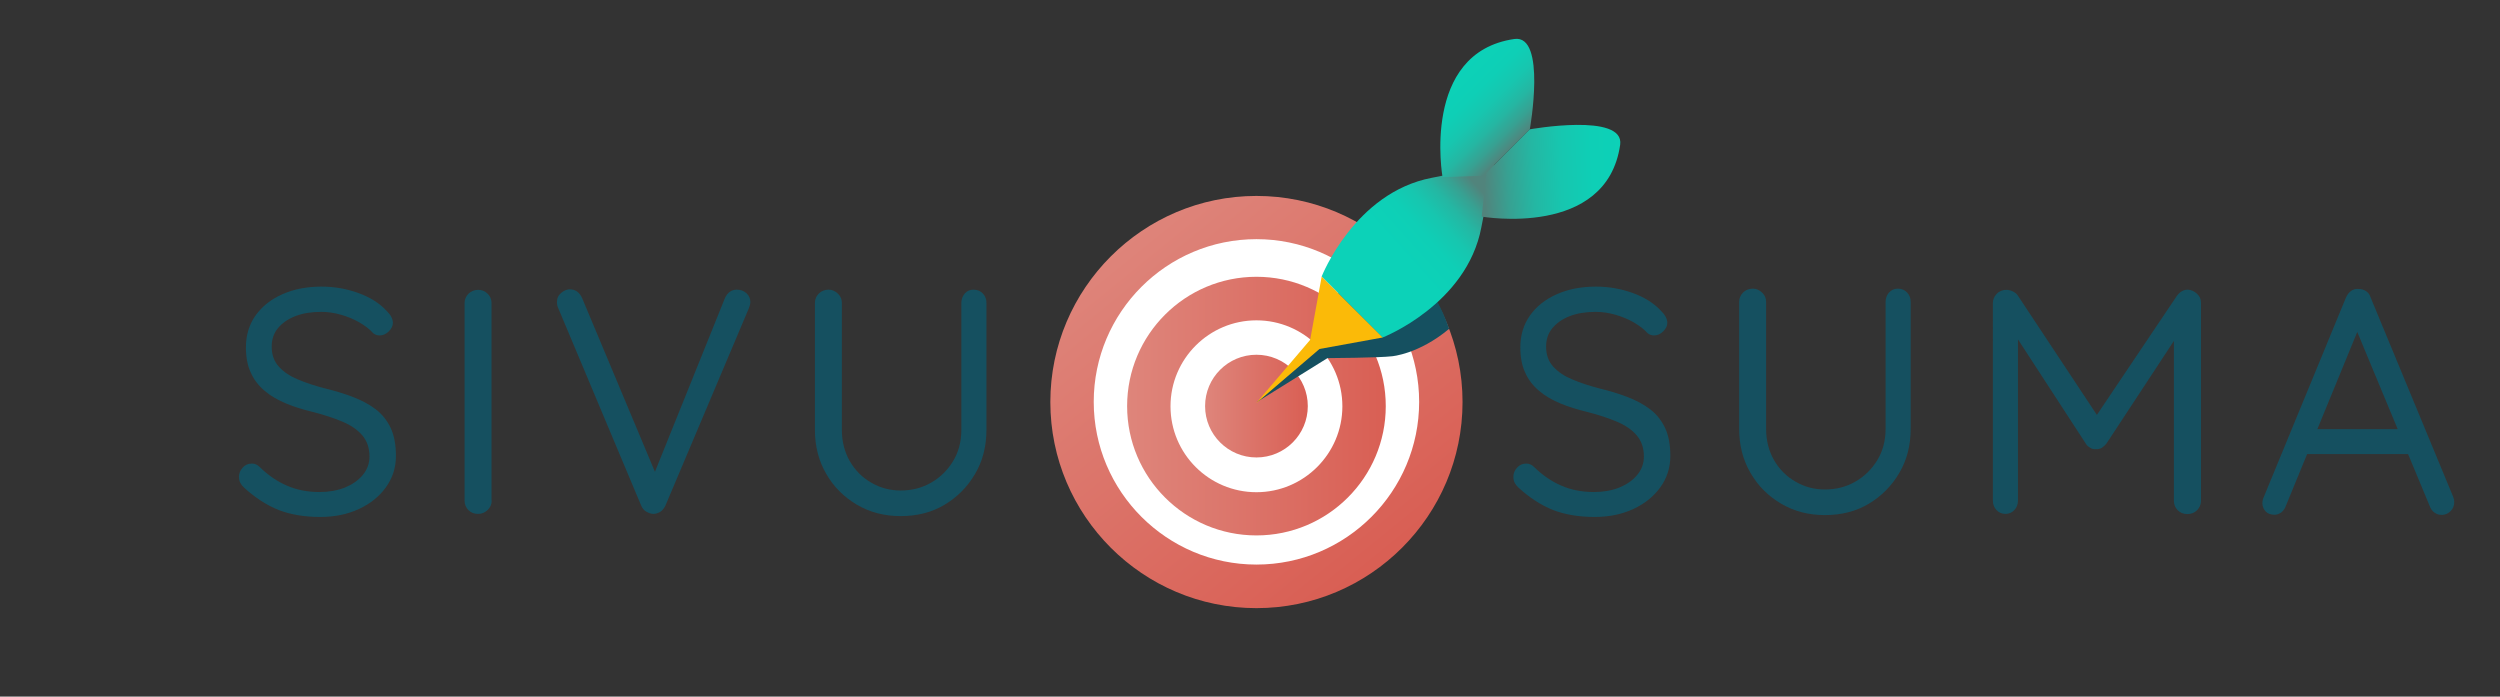 <?xml version="1.0" encoding="utf-8"?>
<!-- Generator: Adobe Illustrator 27.0.0, SVG Export Plug-In . SVG Version: 6.00 Build 0)  -->
<svg version="1.1" id="Layer_1" xmlns="http://www.w3.org/2000/svg" xmlns:xlink="http://www.w3.org/1999/xlink" x="0px" y="0px"
	 viewBox="0 0 1475 411" style="enable-background:new 0 0 1475 411;" xml:space="preserve">
<rect x="0" y="0" width="1475" height="411" fill="#333333" stroke="none"/>
<style type="text/css">
	.st0{fill:#FFFFFF;}
	.st1{fill:#155060;}
	.st2{fill:url(#SVGID_1_);}
	.st3{fill:url(#SVGID_00000044880540685923545930000003436965251904553111_);}
	.st4{fill:url(#SVGID_00000124141166547806543850000006273280526533875352_);}
	.st5{fill:#FBBA08;}
	.st6{fill:url(#SVGID_00000149341032864322654280000003609026636560354724_);}
	.st7{fill:url(#SVGID_00000011026199774165317830000005005066665167131530_);}
	.st8{fill:url(#SVGID_00000154425971172928889910000002579791854895039165_);}
</style>
<ellipse class="st0" cx="741.5" cy="239.5" rx="108" ry="108.8"/>
<ellipse class="st0" cx="742.7" cy="238.5" rx="67.7" ry="64"/>
<g>
	<path class="st1" d="M188.9,305c-9.3,0-17.5-1.4-24.5-4.1c-7-2.8-13.8-7.2-20.4-13.2c-0.9-0.8-1.6-1.7-2.2-2.8
		c-0.6-1.1-0.8-2.3-0.8-3.6c0-2,0.7-3.8,2.2-5.4c1.4-1.6,3.2-2.4,5.4-2.4c1.8,0,3.3,0.7,4.7,2.1c4.9,4.8,10.2,8.4,15.9,10.9
		c5.7,2.5,12.2,3.8,19.3,3.8c5.5,0,10.5-0.9,14.9-2.6c4.4-1.8,7.9-4.2,10.6-7.4c2.6-3.1,4-6.8,4-10.9c0-5-1.4-9.2-4.2-12.5
		c-2.8-3.3-6.7-6-11.7-8.1c-5-2.1-10.7-4-17.3-5.7c-5.8-1.4-11.1-3-15.9-5c-4.8-2-9.1-4.4-12.6-7.4c-3.6-3-6.4-6.5-8.3-10.8
		c-2-4.2-2.9-9.2-2.9-15c0-7.2,1.9-13.4,5.7-18.8c3.8-5.3,9-9.5,15.8-12.5c6.7-3,14.4-4.5,23.1-4.5c7.7,0,14.9,1.3,21.8,3.8
		c6.9,2.5,12.4,6,16.5,10.4c2.5,2.4,3.8,4.8,3.8,7.2c0,1.8-0.8,3.4-2.4,5c-1.6,1.6-3.4,2.4-5.4,2.4c-1.4,0-2.6-0.4-3.8-1.3
		c-2.1-2.4-4.9-4.5-8.2-6.4c-3.3-1.9-6.9-3.4-10.8-4.5c-3.8-1.1-7.7-1.7-11.6-1.7c-5.8,0-10.9,0.8-15.3,2.5
		c-4.4,1.7-7.8,4.1-10.3,7.1c-2.5,3-3.7,6.7-3.7,10.9c0,4.8,1.4,8.7,4.2,11.8c2.8,3.1,6.5,5.6,11.1,7.5c4.7,2,9.8,3.7,15.5,5.2
		c6.2,1.5,11.9,3.2,17.1,5.2c5.2,2,9.7,4.4,13.5,7.3c3.8,2.9,6.7,6.6,8.8,11c2.1,4.5,3.1,10,3.1,16.5c0,6.9-2,13.1-5.9,18.5
		c-3.9,5.4-9.2,9.7-15.9,12.8C204.9,303.5,197.4,305,188.9,305z"/>
	<path class="st1" d="M290.1,295.4c0,2.1-0.8,4-2.4,5.5c-1.6,1.5-3.4,2.3-5.6,2.3c-2.4,0-4.3-0.8-5.8-2.3c-1.4-1.5-2.2-3.3-2.2-5.5
		V178.8c0-2.1,0.8-4,2.3-5.5c1.5-1.5,3.5-2.3,5.8-2.3c2.1,0,4,0.8,5.5,2.3c1.5,1.5,2.3,3.3,2.3,5.5V295.4z"/>
	<path class="st1" d="M434.7,170.9c2.3,0,4.2,0.7,5.7,2.1c1.5,1.4,2.3,3.1,2.3,5.1c0,1.1-0.3,2.3-0.8,3.6l-49.3,116.6
		c-0.8,1.6-1.8,2.9-3.1,3.7c-1.3,0.8-2.7,1.2-4.2,1.2c-1.4-0.1-2.7-0.6-4.1-1.4c-1.3-0.8-2.3-2-2.9-3.5l-48.9-116.4
		c-0.3-0.5-0.4-1.1-0.6-1.7c-0.1-0.6-0.2-1.3-0.2-1.9c0-2.3,0.8-4.1,2.5-5.5c1.7-1.4,3.4-2.1,5-2.1c3.4,0,5.9,1.8,7.4,5.3
		l45.1,107.6h-4.3l43.4-107.7C429.3,172.5,431.6,170.9,434.7,170.9z"/>
	<path class="st1" d="M574.4,170.9c2.3,0,4.1,0.8,5.5,2.3c1.4,1.5,2.1,3.3,2.1,5.5v74.9c0,9.7-2.2,18.4-6.7,26
		c-4.5,7.7-10.5,13.7-18,18.2c-7.5,4.5-16.2,6.7-25.9,6.7c-9.6,0-18.1-2.2-25.8-6.7c-7.6-4.5-13.7-10.5-18.1-18.2
		c-4.5-7.7-6.7-16.4-6.7-26v-74.9c0-2.1,0.8-4,2.3-5.5c1.5-1.5,3.5-2.3,5.8-2.3c2,0,3.8,0.8,5.4,2.3c1.6,1.5,2.4,3.3,2.4,5.5v74.9
		c0,6.9,1.6,13.1,4.7,18.5c3.1,5.4,7.4,9.7,12.7,12.7c5.3,3.1,11.1,4.6,17.3,4.6c6.5,0,12.5-1.5,17.9-4.6c5.4-3.1,9.7-7.3,13-12.7
		c3.3-5.4,4.9-11.6,4.9-18.5v-74.9c0-2.1,0.7-4,2-5.5C570.6,171.6,572.3,170.9,574.4,170.9z"/>
</g>
<linearGradient id="SVGID_1_" gradientUnits="userSpaceOnUse" x1="710.948" y1="239.645" x2="771.637" y2="239.645">
	<stop  offset="0" style="stop-color:#DE857B"/>
	<stop  offset="1" style="stop-color:#D95F54"/>
</linearGradient>
<circle class="st2" cx="741.3" cy="239.6" r="30.3"/>
<g>
	
		<linearGradient id="SVGID_00000116929747359887518540000017416772718714536065_" gradientUnits="userSpaceOnUse" x1="664.994" y1="239.645" x2="817.592" y2="239.645">
		<stop  offset="0" style="stop-color:#DE857B"/>
		<stop  offset="1" style="stop-color:#D95F54"/>
	</linearGradient>
	<path style="fill:url(#SVGID_00000116929747359887518540000017416772718714536065_);" d="M741.3,315.9c-42.1,0-76.3-34.2-76.3-76.3
		s34.2-76.3,76.3-76.3c42.1,0,76.3,34.2,76.3,76.3S783.4,315.9,741.3,315.9z M741.3,189c-27.9,0-50.7,22.7-50.7,50.7
		s22.7,50.7,50.7,50.7c27.9,0,50.7-22.7,50.7-50.7S769.2,189,741.3,189z"/>
</g>
<g>
	
		<linearGradient id="SVGID_00000044879091071911900500000012311432722809306499_" gradientUnits="userSpaceOnUse" x1="660.281" y1="137.218" x2="815.389" y2="328.486">
		<stop  offset="0" style="stop-color:#DE857B"/>
		<stop  offset="1" style="stop-color:#D95F54"/>
	</linearGradient>
	<path style="fill:url(#SVGID_00000044879091071911900500000012311432722809306499_);" d="M741.3,358.8
		c-67.1,0-121.6-54.6-121.6-121.6s54.6-121.6,121.6-121.6c67.1,0,121.6,54.6,121.6,121.6S808.4,358.8,741.3,358.8z M741.3,141.1
		c-53,0-96,43.1-96,96c0,52.9,43.1,96,96,96c53,0,96-43.1,96-96C837.3,184.2,794.2,141.1,741.3,141.1z"/>
</g>
<path class="st1" d="M812.7,139.4c-19.5,14-21.8,29.7-21.8,29.7l-12.3,36l-37.2,32.2l41.8-26c0,0,30.8-0.2,38-1.1c0,0,0,0,0,0
	c0,0,15.8-1.2,33.8-16.2C846.3,168.2,830.3,153.4,812.7,139.4z"/>
<g>
	<polygon class="st5" points="797.8,181.1 779.8,163.1 773,200.5 741.1,237.9 778.5,205.9 815.9,199.1 	"/>
	<g>
		
			<linearGradient id="SVGID_00000039129652946301282400000014936618054155763116_" gradientUnits="userSpaceOnUse" x1="1108.584" y1="67.169" x2="1111.82" y2="7.081" gradientTransform="matrix(0.707 0.707 -0.707 0.707 91.246 -680.079)">
			<stop  offset="0" style="stop-color:#0CD2B8"/>
			<stop  offset="0.298" style="stop-color:#0ECFB6"/>
			<stop  offset="0.504" style="stop-color:#17C6AF"/>
			<stop  offset="0.683" style="stop-color:#24B7A3"/>
			<stop  offset="0.845" style="stop-color:#37A192"/>
			<stop  offset="0.996" style="stop-color:#50857D"/>
			<stop  offset="1" style="stop-color:#51847C"/>
		</linearGradient>
		<path style="fill:url(#SVGID_00000039129652946301282400000014936618054155763116_);" d="M874,134.1c4.9-25.5,6.8-34.1,7.6-36.8
			l0,0c0,0,0,0,0,0c0,0,0,0,0,0l0,0c-2.4,0.7-9.4,2.3-28.7,6c-2.5,0.5-5.2,1-8.1,1.6c-45.6,8.7-65,58.2-65,58.2l18,18l0,0l18,18
			C815.8,199.1,865.4,179.7,874,134.1z"/>
	</g>
	
		<linearGradient id="SVGID_00000120547748260430773320000010671697447529569199_" gradientUnits="userSpaceOnUse" x1="1054.429" y1="-27.847" x2="1108.579" y2="-27.847" gradientTransform="matrix(0.707 0.707 -0.707 0.707 91.246 -680.079)">
		<stop  offset="0" style="stop-color:#0CD2B8"/>
		<stop  offset="0.298" style="stop-color:#0ECFB6"/>
		<stop  offset="0.504" style="stop-color:#17C6AF"/>
		<stop  offset="0.683" style="stop-color:#24B7A3"/>
		<stop  offset="0.845" style="stop-color:#37A192"/>
		<stop  offset="0.996" style="stop-color:#50857D"/>
		<stop  offset="1" style="stop-color:#51847C"/>
	</linearGradient>
	<path style="fill:url(#SVGID_00000120547748260430773320000010671697447529569199_);" d="M893.5,23c19.1-2.7,9.1,53.3,9.1,53.3
		l-27.4,27.4l-24.1,0.8C851.1,104.6,838.2,31,893.5,23z"/>
	
		<linearGradient id="SVGID_00000168800685044200629790000005900804038927648673_" gradientUnits="userSpaceOnUse" x1="1169.968" y1="-68.702" x2="1108.494" y2="-0.756" gradientTransform="matrix(0.707 0.707 -0.707 0.707 91.246 -680.079)">
		<stop  offset="0" style="stop-color:#0CD2B8"/>
		<stop  offset="0.298" style="stop-color:#0ECFB6"/>
		<stop  offset="0.504" style="stop-color:#17C6AF"/>
		<stop  offset="0.683" style="stop-color:#24B7A3"/>
		<stop  offset="0.845" style="stop-color:#37A192"/>
		<stop  offset="0.996" style="stop-color:#50857D"/>
		<stop  offset="1" style="stop-color:#51847C"/>
	</linearGradient>
	<path style="fill:url(#SVGID_00000168800685044200629790000005900804038927648673_);" d="M955.9,85.4c2.7-19.1-53.3-9.1-53.3-9.1
		L877,101.9l-2.8,25.9C874.3,127.8,948,140.7,955.9,85.4z"/>
</g>
<g>
	<path class="st1" d="M940.8,305c-9.3,0-17.5-1.4-24.5-4.1c-7-2.8-13.8-7.2-20.4-13.2c-0.9-0.8-1.6-1.7-2.2-2.8
		c-0.6-1.1-0.8-2.3-0.8-3.6c0-2,0.7-3.8,2.2-5.4c1.4-1.6,3.2-2.4,5.4-2.4c1.8,0,3.3,0.7,4.7,2.1c4.9,4.8,10.2,8.4,15.9,10.9
		c5.7,2.5,12.2,3.8,19.3,3.8c5.5,0,10.5-0.9,14.9-2.6c4.4-1.8,7.9-4.2,10.6-7.4c2.6-3.1,4-6.8,4-10.9c0-5-1.4-9.2-4.2-12.5
		c-2.8-3.3-6.7-6-11.7-8.1c-5-2.1-10.7-4-17.3-5.7c-5.8-1.4-11.1-3-15.9-5c-4.8-2-9.1-4.4-12.6-7.4c-3.6-3-6.4-6.5-8.3-10.8
		c-2-4.2-2.9-9.2-2.9-15c0-7.2,1.9-13.4,5.7-18.8c3.8-5.3,9-9.5,15.8-12.5c6.7-3,14.4-4.5,23.1-4.5c7.7,0,14.9,1.3,21.8,3.8
		c6.9,2.5,12.4,6,16.5,10.4c2.5,2.4,3.8,4.8,3.8,7.2c0,1.8-0.8,3.4-2.4,5c-1.6,1.6-3.4,2.4-5.4,2.4c-1.4,0-2.6-0.4-3.8-1.3
		c-2.1-2.4-4.9-4.5-8.2-6.4c-3.3-1.9-6.9-3.4-10.8-4.5c-3.8-1.1-7.7-1.7-11.6-1.7c-5.8,0-10.9,0.8-15.3,2.5
		c-4.4,1.7-7.8,4.1-10.3,7.1c-2.5,3-3.7,6.7-3.7,10.9c0,4.8,1.4,8.7,4.2,11.8c2.8,3.1,6.5,5.6,11.1,7.5c4.7,2,9.8,3.7,15.5,5.2
		c6.2,1.5,11.9,3.2,17.1,5.2c5.2,2,9.7,4.4,13.5,7.3c3.8,2.9,6.7,6.6,8.8,11c2.1,4.5,3.1,10,3.1,16.5c0,6.9-2,13.1-5.9,18.5
		c-3.9,5.4-9.2,9.7-15.9,12.8C956.8,303.5,949.2,305,940.8,305z"/>
	<path class="st1" d="M1119.7,170.3c2.3,0,4.1,0.8,5.5,2.3c1.4,1.5,2.1,3.3,2.1,5.5V253c0,9.7-2.2,18.4-6.7,26
		c-4.5,7.7-10.5,13.7-18,18.2c-7.5,4.5-16.2,6.7-25.9,6.7c-9.6,0-18.1-2.2-25.8-6.7c-7.6-4.5-13.7-10.5-18.1-18.2
		c-4.5-7.7-6.7-16.4-6.7-26v-74.9c0-2.1,0.8-4,2.3-5.5c1.5-1.5,3.5-2.3,5.8-2.3c2,0,3.8,0.8,5.4,2.3c1.6,1.5,2.4,3.3,2.4,5.5V253
		c0,6.9,1.6,13.1,4.7,18.5c3.1,5.4,7.4,9.7,12.7,12.7c5.3,3.1,11.1,4.6,17.3,4.6c6.5,0,12.5-1.5,17.9-4.6c5.4-3.1,9.7-7.3,13-12.7
		c3.3-5.4,4.9-11.6,4.9-18.5v-74.9c0-2.1,0.7-4,2-5.5C1115.9,171.1,1117.6,170.3,1119.7,170.3z"/>
	<path class="st1" d="M1183.8,171c1.1,0,2.4,0.3,3.7,0.9c1.3,0.6,2.4,1.5,3.1,2.6l50,75.5l-6.8-0.2l50.6-75.3
		c1.8-2.4,3.9-3.6,6.4-3.6c2,0.1,3.8,0.9,5.4,2.4c1.6,1.4,2.4,3.2,2.4,5.4v116.8c0,2.1-0.8,4-2.3,5.5c-1.5,1.5-3.4,2.3-5.7,2.3
		c-2.4,0-4.3-0.8-5.8-2.3c-1.4-1.5-2.2-3.3-2.2-5.5V193.2l4.7,0.8l-44.5,67.7c-0.8,1-1.7,1.8-2.7,2.5c-1.1,0.6-2.2,0.9-3.5,0.8
		c-1.1,0.1-2.3-0.1-3.4-0.8s-2-1.4-2.6-2.5l-44-67.6l4-5.1v106.4c0,2.1-0.7,4-2.1,5.5c-1.4,1.5-3.1,2.3-5.3,2.3
		c-2.1,0-3.9-0.8-5.3-2.3c-1.4-1.5-2.1-3.3-2.1-5.5V178.7c0-2,0.8-3.8,2.3-5.4C1179.6,171.8,1181.5,171,1183.8,171z"/>
	<path class="st1" d="M1392.9,190.7l-44.3,107.9c-0.5,1.5-1.4,2.7-2.6,3.7c-1.3,0.9-2.6,1.4-4,1.4c-2.4,0-4.1-0.7-5.3-2
		s-1.8-2.9-1.9-4.6c0-0.9,0.1-1.8,0.4-2.8l48.9-118.7c0.8-1.8,1.8-3.1,3.1-4c1.3-0.9,2.8-1.3,4.4-1.1c1.6,0,3.1,0.4,4.4,1.3
		c1.3,0.9,2.2,2.1,2.7,3.8l48.7,117.6c0.4,1,0.6,2,0.6,3c0,2.3-0.8,4.1-2.3,5.5c-1.5,1.4-3.2,2.1-5.1,2.1c-1.6,0-3.1-0.5-4.3-1.4
		c-1.3-0.9-2.2-2.2-2.8-3.9l-44.9-107.9L1392.9,190.7z M1358,267.9l6.4-14.7h56l2.8,14.7H1358z"/>
</g>
</svg>
